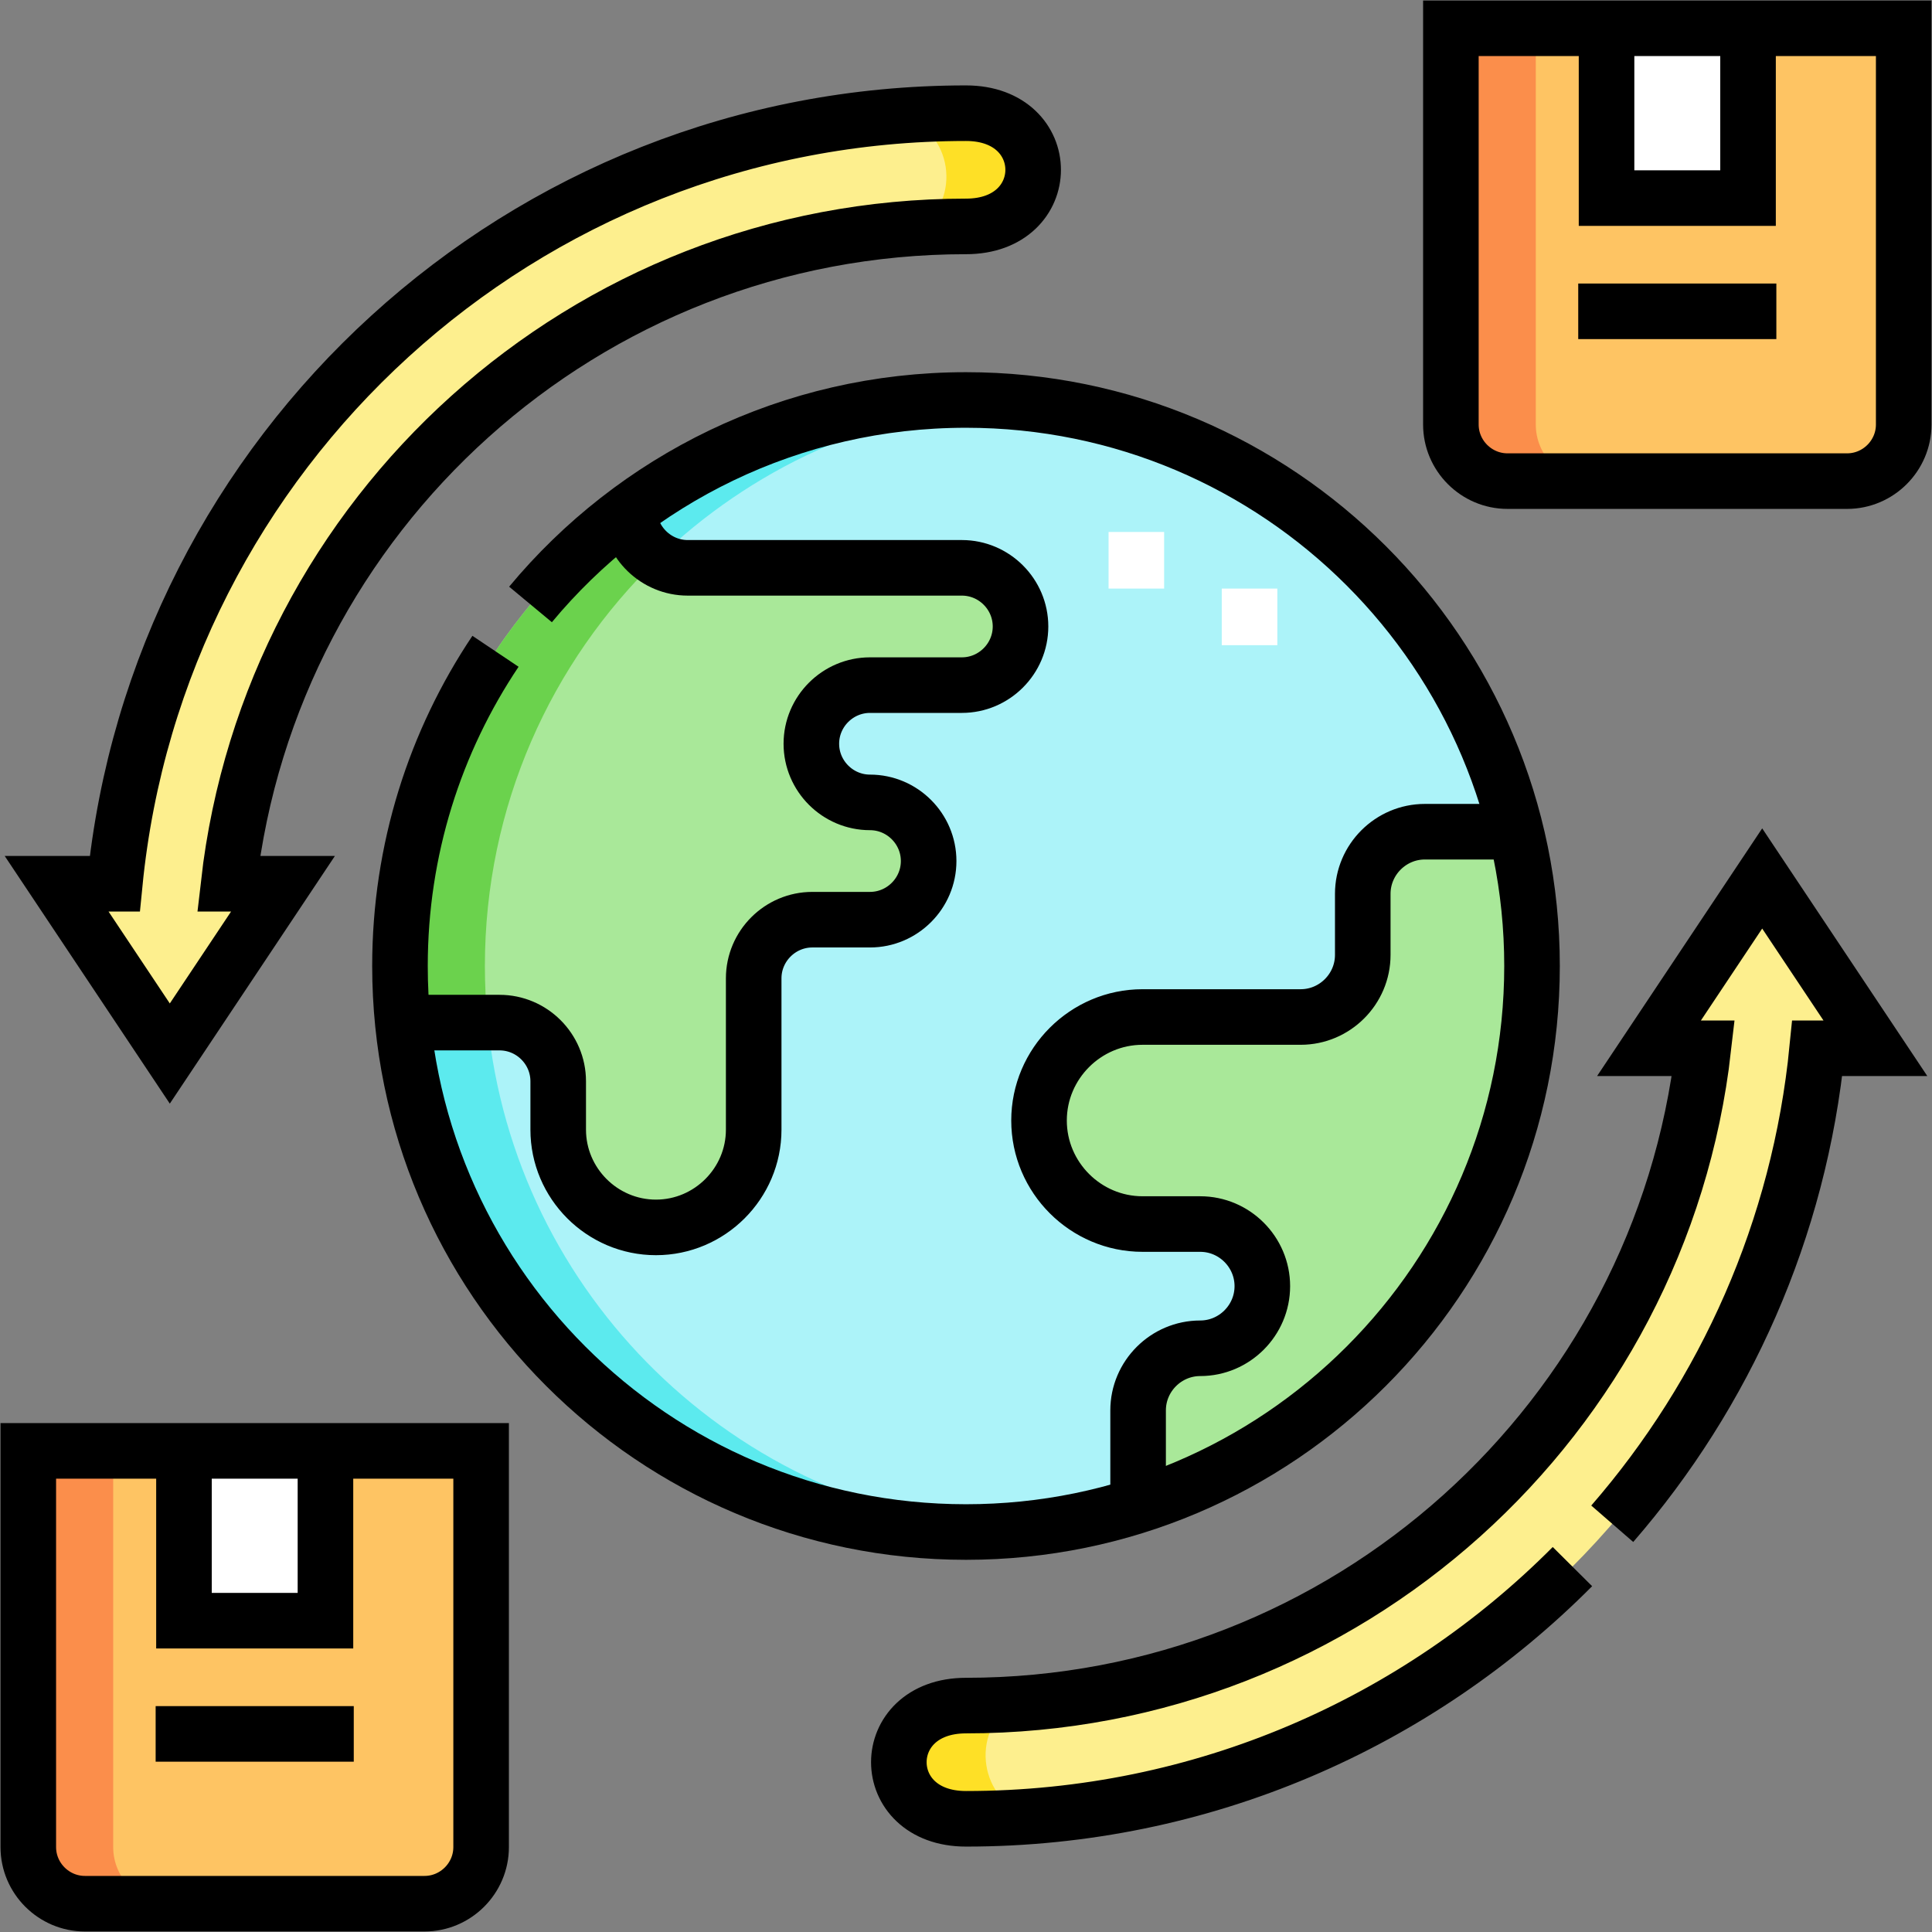 <svg width="110" height="110" viewBox="0 0 110 110" fill="none" xmlns="http://www.w3.org/2000/svg">
<rect x="0" y="0" width="110" height="110" fill="#808080" stroke="none"/>
<g clip-path="url(#clip0_1659_4564)">
<path fill-rule="evenodd" clip-rule="evenodd" d="M91.47 11.279H99.526V1.611H91.47V11.279ZM10.474 92.275H18.53V82.607H10.474V92.275Z" fill="white"/>
<path fill-rule="evenodd" clip-rule="evenodd" d="M99.526 11.279H91.47V1.611H82.607V24.17C82.607 25.942 84.058 27.393 85.83 27.393H105.166C106.938 27.393 108.389 25.942 108.389 24.17V1.611H99.526V11.279ZM18.53 92.275H10.474V82.607H1.611V105.166C1.611 106.938 3.062 108.389 4.834 108.389H24.17C25.942 108.389 27.393 106.938 27.393 105.166V82.607H18.53V92.275Z" fill="#FEC463"/>
<path fill-rule="evenodd" clip-rule="evenodd" d="M52.873 49.024C52.873 50.861 51.37 52.363 49.534 52.363H46.251C44.415 52.363 42.912 53.866 42.912 55.702V64.318C42.912 67.379 40.408 69.883 37.347 69.883C34.286 69.883 31.782 67.379 31.782 64.318V61.562C31.782 59.725 30.279 58.223 28.443 58.223H22.932C24.549 74.508 38.289 87.227 55 87.227C58.416 87.227 61.709 86.695 64.799 85.71V80.301C64.799 78.356 66.391 76.765 68.336 76.765C70.281 76.765 71.872 75.173 71.872 73.229C71.872 71.284 70.28 69.692 68.336 69.692H65.052C61.81 69.692 59.158 67.04 59.158 63.798C59.158 60.557 61.81 57.905 65.052 57.905H74.054C75.999 57.905 77.59 56.313 77.59 54.368V50.891C77.59 48.946 79.181 47.355 81.126 47.355H86.314C82.882 33.247 70.164 22.773 55 22.773C47.815 22.773 41.179 25.125 35.82 29.1C35.879 30.886 37.358 32.33 39.157 32.33H54.765C56.601 32.33 58.104 33.832 58.104 35.669C58.104 37.505 56.601 39.008 54.765 39.008H49.534C47.698 39.008 46.195 40.51 46.195 42.347C46.195 44.183 47.698 45.685 49.534 45.685C51.37 45.685 52.873 47.188 52.873 49.024Z" fill="#ACF3F9"/>
<path fill-rule="evenodd" clip-rule="evenodd" d="M65.052 57.904C61.81 57.904 59.158 60.557 59.158 63.798C59.158 67.04 61.811 69.692 65.052 69.692H68.336C70.281 69.692 71.872 71.284 71.872 73.228C71.872 75.173 70.281 76.765 68.336 76.765C66.391 76.765 64.799 78.356 64.799 80.301V85.71C77.806 81.563 87.227 69.381 87.227 55C87.227 52.366 86.91 49.805 86.314 47.354H81.126C79.182 47.354 77.59 48.946 77.59 50.891V54.368C77.59 56.313 75.999 57.904 74.054 57.904H65.052ZM49.534 52.363C51.37 52.363 52.873 50.861 52.873 49.024C52.873 47.188 51.371 45.685 49.534 45.685C47.698 45.685 46.195 44.183 46.195 42.347C46.195 40.51 47.698 39.008 49.534 39.008H54.765C56.602 39.008 58.104 37.505 58.104 35.669C58.104 33.832 56.601 32.33 54.765 32.33H39.157C37.358 32.33 35.879 30.886 35.82 29.1C27.904 34.972 22.773 44.387 22.773 55C22.773 56.087 22.827 57.163 22.933 58.223H28.443C30.279 58.223 31.782 59.725 31.782 61.562V64.318C31.782 67.379 34.286 69.883 37.347 69.883C40.408 69.883 42.912 67.379 42.912 64.318V55.702C42.912 53.866 44.415 52.363 46.251 52.363L49.534 52.363Z" fill="#A9E899"/>
<path fill-rule="evenodd" clip-rule="evenodd" d="M13.017 50.316C15.416 29.253 33.295 12.891 55 12.891C60.098 12.891 60.098 6.445 55 6.445C29.734 6.445 8.96 25.688 6.534 50.316H3.223L9.668 59.984L16.113 50.316H13.017ZM96.983 59.684H93.887L100.332 50.016L106.777 59.684H103.466C101.04 84.312 80.266 103.555 55 103.555C49.902 103.555 49.902 97.109 55 97.109C76.706 97.109 94.584 80.747 96.983 59.684Z" fill="#FDEF8E"/>
<path fill-rule="evenodd" clip-rule="evenodd" d="M57.417 87.137C41.815 85.981 29.305 73.716 27.766 58.223H22.932C24.549 74.508 38.289 87.227 55 87.227C55.813 87.227 56.619 87.197 57.417 87.137ZM35.819 29.1C35.857 30.236 36.464 31.245 37.425 31.842C42.684 26.752 49.671 23.437 57.422 22.863C56.629 22.794 55.796 22.773 55 22.773C47.815 22.773 41.179 25.125 35.819 29.1Z" fill="#5CEAEE"/>
<path fill-rule="evenodd" clip-rule="evenodd" d="M22.932 58.223H27.766C27.661 57.163 27.607 56.087 27.607 55C27.607 45.91 31.37 37.7 37.424 31.841C36.492 31.271 35.858 30.257 35.819 29.1C27.904 34.972 22.773 44.387 22.773 55C22.773 56.087 22.827 57.163 22.932 58.223Z" fill="#6BD24D"/>
<path fill-rule="evenodd" clip-rule="evenodd" d="M52.336 12.976C53.217 12.921 54.105 12.891 55 12.891C60.098 12.891 60.098 6.445 55 6.445C53.743 6.445 52.498 6.495 51.264 6.588C54.258 7.391 54.784 11.398 52.336 12.976ZM57.664 97.024C56.783 97.079 55.895 97.109 55 97.109C49.902 97.109 49.902 103.555 55 103.555C56.257 103.555 57.502 103.505 58.735 103.412C55.742 102.609 55.216 98.602 57.664 97.024Z" fill="#FEE026"/>
<path fill-rule="evenodd" clip-rule="evenodd" d="M6.445 82.607H1.611V105.166C1.611 106.938 3.062 108.389 4.834 108.389H9.668C7.896 108.389 6.445 106.938 6.445 105.166V82.607ZM87.441 1.611H82.607V24.17C82.607 25.942 84.058 27.393 85.83 27.393H90.664C88.892 27.393 87.441 25.942 87.441 24.17V1.611Z" fill="#FB8E4B"/>
<path d="M64.699 33.511V30.288M71.144 36.734V33.511" stroke="white" stroke-width="3.164" stroke-miterlimit="22.926"/>
<path d="M86.314 47.354H81.126C79.182 47.354 77.59 48.946 77.59 50.891V54.368C77.59 56.313 75.999 57.904 74.054 57.904H65.052C61.81 57.904 59.158 60.557 59.158 63.798C59.158 67.04 61.81 69.692 65.052 69.692H68.336C70.28 69.692 71.872 71.284 71.872 73.228C71.872 75.173 70.281 76.765 68.336 76.765C66.391 76.765 64.799 78.356 64.799 80.301V85.71M35.82 29.1C35.879 30.886 37.358 32.33 39.157 32.33H54.765C56.601 32.33 58.104 33.832 58.104 35.669C58.104 37.505 56.601 39.008 54.765 39.008H49.534C47.698 39.008 46.195 40.51 46.195 42.346C46.195 44.183 47.698 45.685 49.534 45.685C51.371 45.685 52.873 47.188 52.873 49.024C52.873 50.861 51.37 52.363 49.534 52.363H46.251C44.415 52.363 42.912 53.866 42.912 55.702V64.318C42.912 67.379 40.408 69.883 37.347 69.883C34.286 69.883 31.782 67.379 31.782 64.318V61.562C31.782 59.725 30.279 58.223 28.443 58.223H22.89" stroke="black" stroke-width="3.164" stroke-miterlimit="22.926"/>
<path fill-rule="evenodd" clip-rule="evenodd" d="M82.607 1.611H108.389V24.17C108.389 25.942 106.938 27.393 105.166 27.393H85.83C84.058 27.393 82.607 25.942 82.607 24.17V1.611Z" stroke="black" stroke-width="3.164" stroke-miterlimit="22.926"/>
<path d="M99.526 1.611V11.279H91.47V1.611M89.858 17.725H101.138" stroke="black" stroke-width="3.164" stroke-miterlimit="22.926"/>
<path fill-rule="evenodd" clip-rule="evenodd" d="M1.611 82.607H27.393V105.166C27.393 106.938 25.942 108.389 24.17 108.389H4.834C3.062 108.389 1.611 106.938 1.611 105.166V82.607Z" stroke="black" stroke-width="3.164" stroke-miterlimit="22.926"/>
<path d="M18.53 82.607V92.275H10.474V82.607M8.862 98.721H20.142" stroke="black" stroke-width="3.164" stroke-miterlimit="22.926"/>
<path d="M89.528 89.196C80.707 98.064 68.495 103.555 55 103.555C49.902 103.555 49.902 97.109 55 97.109C76.705 97.109 94.584 80.747 96.983 59.684H93.887L100.332 50.016L106.777 59.684H103.466C102.451 69.99 98.221 79.353 91.794 86.757M16.113 50.316L9.668 59.984L3.223 50.316H6.534C8.96 25.688 29.734 6.445 55 6.445C60.098 6.445 60.098 12.891 55 12.891C33.295 12.891 15.416 29.253 13.017 50.316H16.113Z" stroke="black" stroke-width="3.164" stroke-miterlimit="22.926"/>
<path d="M28.211 37.082C24.777 42.205 22.773 48.368 22.773 55C22.773 72.798 37.202 87.227 55 87.227C72.798 87.227 87.227 72.798 87.227 55C87.227 37.202 72.798 22.773 55 22.773C45.029 22.773 36.116 27.303 30.205 34.415" stroke="black" stroke-width="3.164" stroke-miterlimit="22.926"/>
</g>
<defs>
<clipPath id="clip0_1659_4564">
<rect width="110" height="110" fill="white"/>
</clipPath>
</defs>
</svg>
